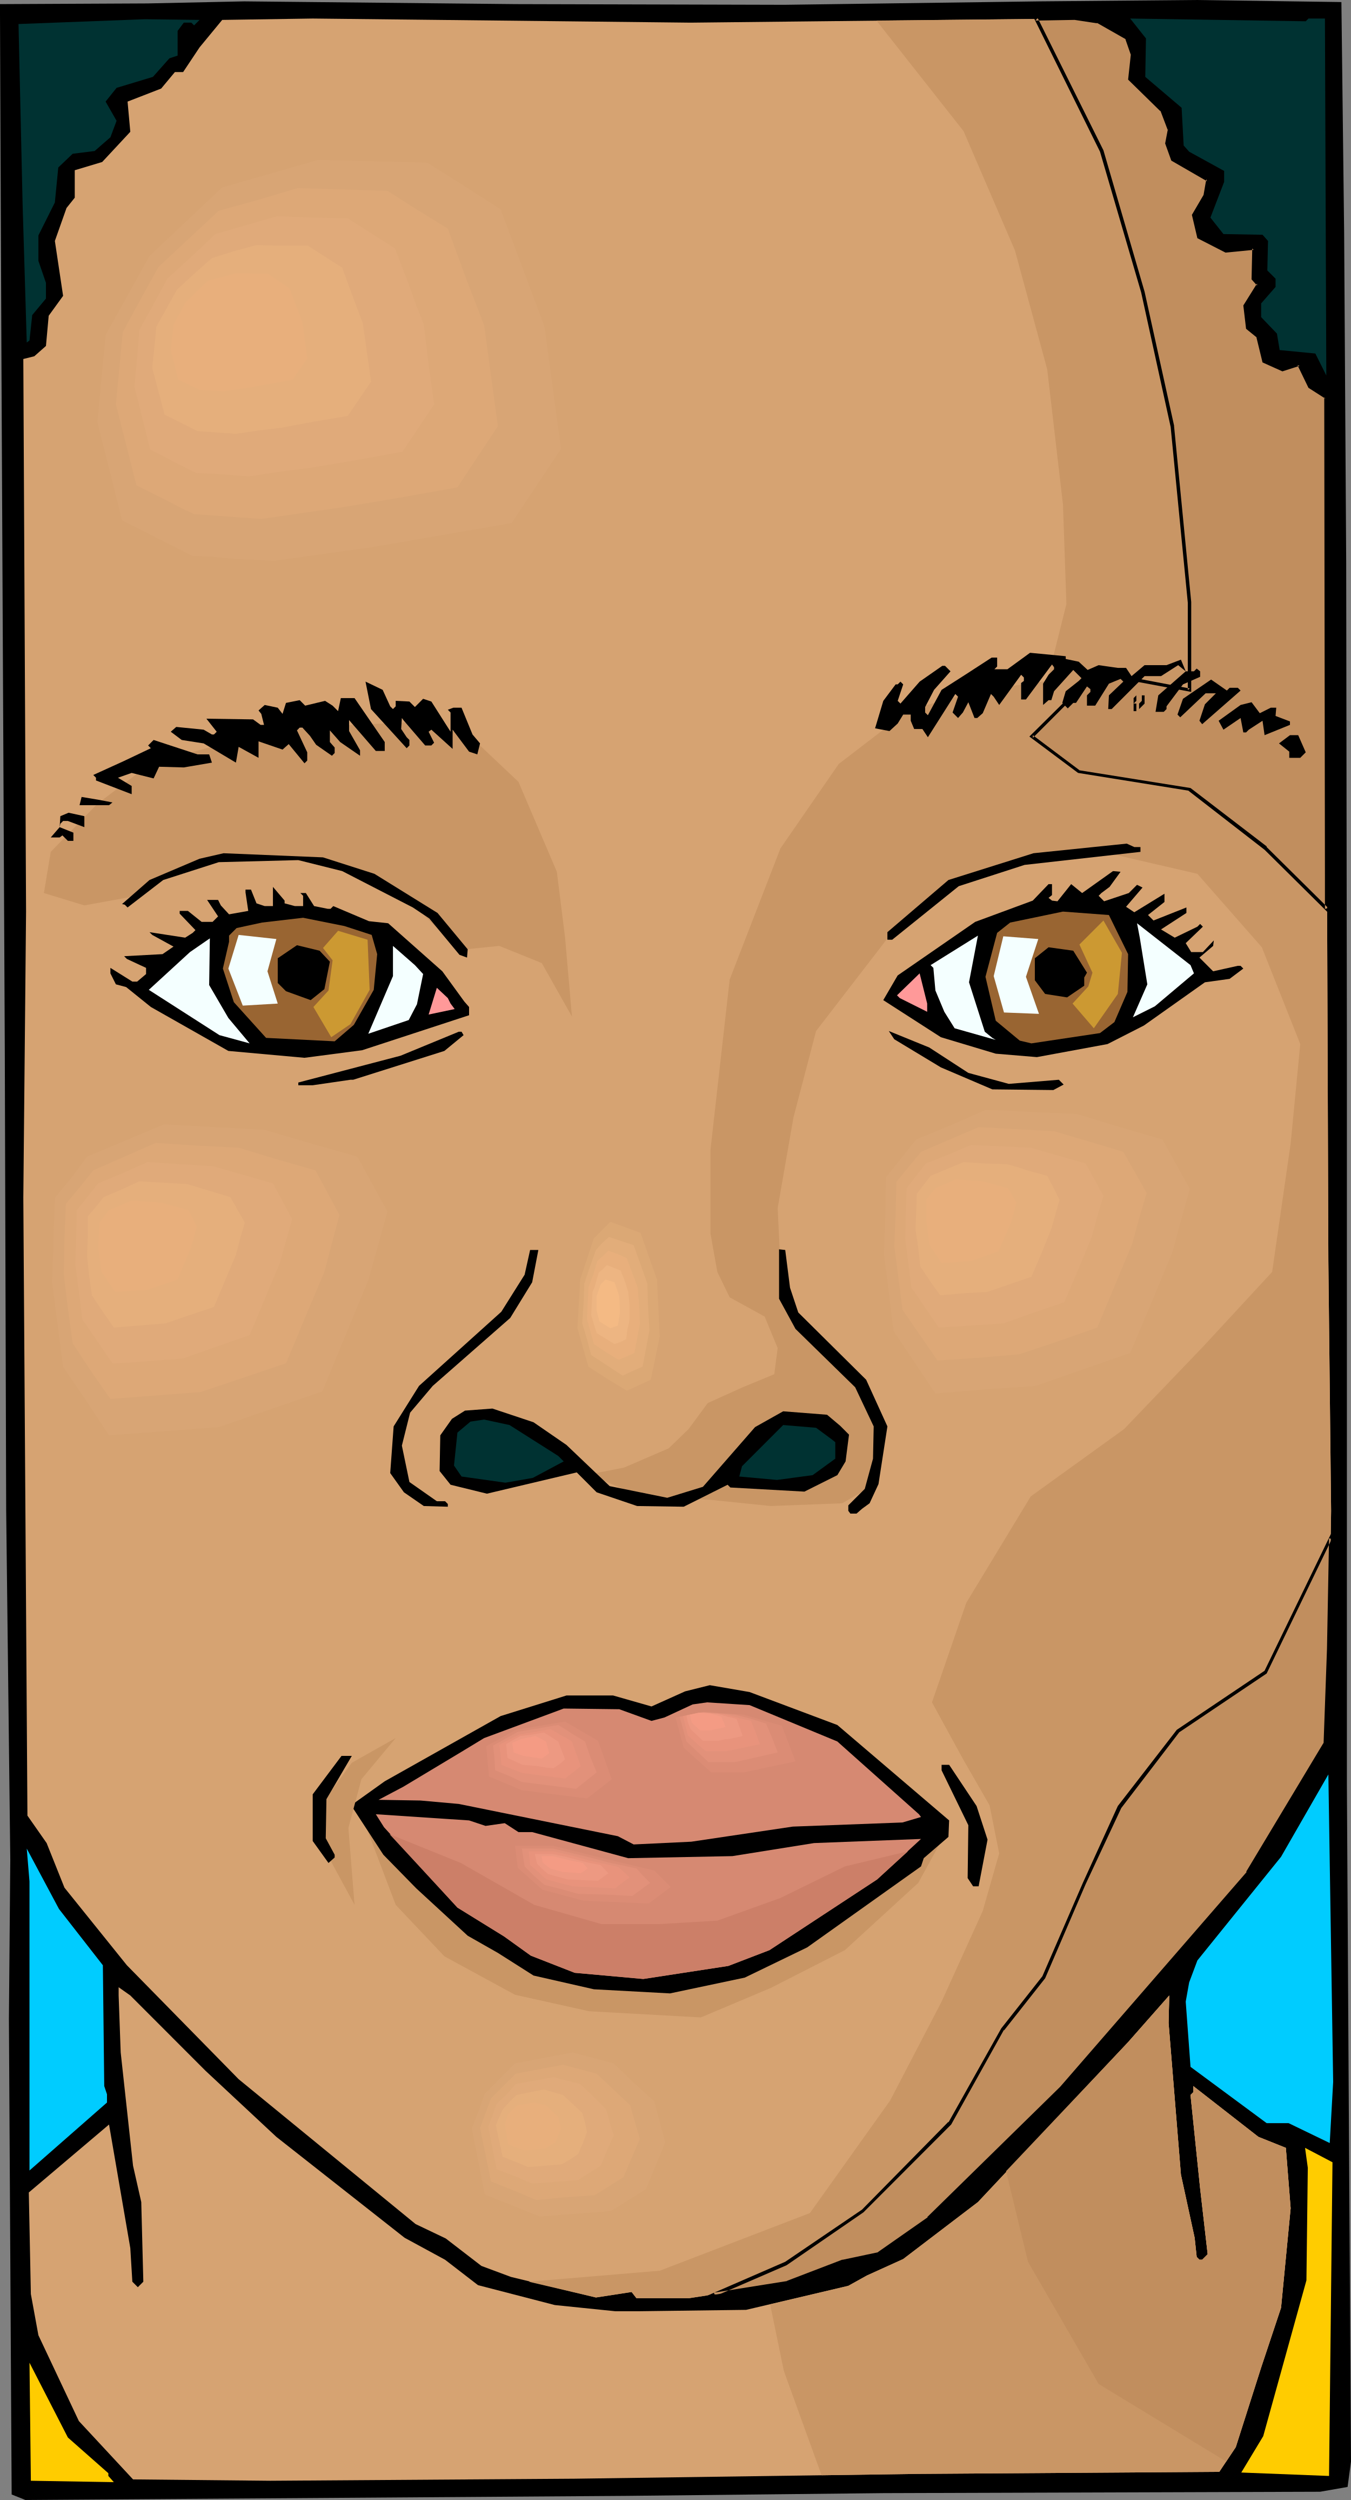 <?xml version="1.0" encoding="UTF-8" standalone="no"?>
<svg
   version="1.0"
   width="84.205mm"
   height="155.711mm"
   id="svg108"
   sodipodi:docname="Female 165.wmf"
   xmlns:inkscape="http://www.inkscape.org/namespaces/inkscape"
   xmlns:sodipodi="http://sodipodi.sourceforge.net/DTD/sodipodi-0.dtd"
   xmlns="http://www.w3.org/2000/svg"
   xmlns:svg="http://www.w3.org/2000/svg">
  <rect width="100%" height="100%" fill="#808080" stroke="none"/>
  <sodipodi:namedview
     id="namedview108"
     pagecolor="#ffffff"
     bordercolor="#000000"
     borderopacity="0.25"
     inkscape:showpageshadow="2"
     inkscape:pageopacity="0.0"
     inkscape:pagecheckerboard="0"
     inkscape:deskcolor="#d1d1d1"
     inkscape:document-units="mm" />
  <defs
     id="defs1">
    <pattern
       id="WMFhbasepattern"
       patternUnits="userSpaceOnUse"
       width="6"
       height="6"
       x="0"
       y="0" />
  </defs>
  <path
     style="fill:#000000;fill-opacity:1;fill-rule:evenodd;stroke:none"
     d="m 316.639,54.779 0.485,77.725 0.162,112.629 v 174.68 l 0.485,82.088 0.485,77.564 -0.808,5.979 -6.462,1.131 -102.746,0.323 -60.581,0.646 L 5.977,588.515 2.746,587.222 2.1,475.239 2.423,437.75 1.454,355.5 1.131,247.558 0.323,81.28 0,3.555 V 0.97 L 34.733,0.808 57.512,0.323 121.486,0.97 184.814,1.131 244.91,0.323 281.744,0 315.993,0.485 Z"
     id="path1" />
  <path
     style="fill:#003232;fill-opacity:1;fill-rule:evenodd;stroke:none"
     d="m 312.438,88.39 -2.585,-5.171 -8.401,-0.808 -0.646,-3.878 -3.716,-3.878 v -3.232 l 3.393,-3.878 v -1.939 l -1.939,-1.939 0.162,-6.948 -1.292,-1.454 -9.208,-0.162 -3.069,-3.878 3.231,-8.403 v -2.585 l -8.239,-4.525 -1.292,-1.454 -0.485,-8.888 -8.562,-7.272 0.162,-9.049 -3.716,-4.686 41.357,0.646 0.646,-0.646 h 3.877 z"
     id="path2" />
  <path
     style="fill:#d6a372;fill-opacity:1;fill-rule:evenodd;stroke:none"
     d="m 265.589,9.049 1.131,3.878 -0.646,5.656 7.593,7.272 1.777,4.525 -0.646,3.393 1.454,3.878 8.239,4.686 -0.646,3.717 -2.585,4.525 1.131,5.171 6.462,3.393 6.462,-0.646 -0.162,7.11 1.292,1.293 -3.231,5.171 0.646,5.171 2.423,1.939 1.454,5.817 4.362,1.939 3.877,-1.131 2.585,5.333 3.877,2.424 0.162,112.629 0.323,90.653 0.646,58.819 -0.485,32.48 -0.808,22.461 -18.417,30.379 -43.78,50.578 -31.341,30.702 -11.793,8.241 -8.401,1.778 -13.086,5.171 -23.102,3.555 h -12.439 l -1.131,-1.454 -8.401,1.293 -20.032,-4.848 -6.947,-2.585 -8.401,-6.464 -7.108,-3.393 L 56.22,489.459 29.887,462.635 15.186,444.376 10.985,433.872 6.462,427.409 5.493,281.976 6.139,214.593 5.493,84.512 8.078,83.866 l 2.746,-2.424 0.646,-7.11 3.393,-4.686 -1.939,-12.927 2.746,-7.756 1.939,-2.424 v -6.464 l 6.462,-1.939 6.624,-7.11 -0.646,-7.11 7.916,-3.07 3.231,-3.878 h 1.939 l 3.877,-5.817 5.331,-6.464 21.325,-0.323 89.014,0.97 90.468,-0.97 5.331,0.646 z"
     id="path3" />
  <path
     style="fill:#003232;fill-opacity:1;fill-rule:evenodd;stroke:none"
     d="M 45.719,5.979 45.073,5.333 h -1.777 l -1.454,1.939 v 5.817 l -1.939,0.646 -3.877,4.363 -8.562,2.585 -2.585,3.232 2.585,4.525 -1.454,3.878 -3.716,3.232 -5.17,0.646 -3.393,3.232 -0.808,8.241 -3.877,7.756 v 5.979 l 1.777,5.171 v 3.717 L 7.593,74.17 6.947,80.149 6.3,80.634 5.331,48.316 4.362,5.656 34.087,4.525 47.011,4.686 Z"
     id="path4" />
  <path
     style="fill:#00ccff;fill-opacity:1;fill-rule:evenodd;stroke:none"
     d="m 313.246,504.487 -9.693,-4.686 h -5.17 l -17.932,-13.25 -1.131,-15.351 0.808,-4.525 1.939,-5.171 19.709,-24.4 11.147,-19.391 1.131,72.393 z"
     id="path5" />
  <path
     style="fill:#00ccff;fill-opacity:1;fill-rule:evenodd;stroke:none"
     d="m 24.233,462.635 0.323,28.44 0.646,1.939 v 1.939 L 6.947,510.951 v -68.03 l -0.646,-7.756 7.593,14.22 z"
     id="path6" />
  <path
     style="fill:#d6a372;fill-opacity:1;fill-rule:evenodd;stroke:none"
     d="m 278.19,511.921 3.231,14.866 0.485,4.525 0.646,0.646 h 0.646 l 1.292,-1.293 -1.777,-15.513 -2.262,-21.976 0.646,-0.646 v -1.454 l 15.347,11.958 6.462,2.585 1.131,14.22 -2.262,23.431 -4.685,14.058 -5.977,18.745 -3.877,5.817 -71.082,0.485 -80.775,1.131 -71.728,0.485 -32.31,-0.323 -12.762,-13.735 -9.531,-20.199 -1.777,-9.695 -0.485,-23.915 18.901,-15.998 5.008,29.086 0.485,7.918 1.292,1.293 1.292,-1.293 -0.485,-18.745 -1.939,-8.564 -2.908,-26.663 -0.485,-13.412 v -1.939 l 2.746,1.939 17.771,17.775 16.64,15.513 30.21,23.754 9.531,5.171 7.754,5.979 18.094,4.686 14.216,1.454 h 5.816 l 25.04,-0.323 24.071,-5.656 4.362,-2.424 8.562,-3.878 17.609,-13.412 35.38,-37.651 9.693,-10.988 -0.162,6.464 z"
     id="path7" />
  <path
     style="fill:#ffcc00;fill-opacity:1;fill-rule:evenodd;stroke:none"
     d="m 313.085,582.859 -20.678,-0.808 5.17,-8.564 10.178,-36.681 0.323,-26.501 -0.646,-4.686 6.462,3.393 z"
     id="path8" />
  <path
     style="fill:#ffcc00;fill-opacity:1;fill-rule:evenodd;stroke:none"
     d="m 25.525,582.213 v 0.646 l 1.292,1.454 L 7.27,583.99 6.947,556.197 15.993,573.81 Z"
     id="path9" />
  <path
     style="fill:#c99665;fill-opacity:1;fill-rule:evenodd;stroke:none"
     d="m 124.555,537.129 30.856,-2.585 35.38,-13.574 18.901,-26.501 12.116,-23.269 9.693,-21.33 3.877,-13.574 -2.262,-11.311 -6.139,-10.665 -7.431,-13.574 8.078,-23.431 15.186,-25.047 21.971,-15.836 18.901,-19.714 15.993,-17.29 4.362,-30.218 2.262,-23.431 -9.047,-22.784 -15.186,-17.29 -19.548,-4.525 -24.879,1.454 -15.186,5.979 -12.762,11.473 -17.447,22.623 -5.331,20.36 -3.716,21.33 0.646,13.574 2.262,10.503 7.754,8.241 9.855,10.665 3.716,10.665 -2.262,11.958 -6.785,3.878 -16.801,0.646 -14.216,-1.454 -16.478,-0.808 -12.116,-5.171 8.239,-1.616 10.501,-4.525 4.685,-4.525 4.523,-6.14 8.239,-3.717 7.431,-3.07 0.808,-6.14 -3.069,-7.433 -8.239,-4.525 -2.908,-5.979 -1.615,-9.049 v -19.714 l 4.523,-40.075 11.955,-30.864 13.732,-19.876 16.64,-12.766 16.64,-4.525 15.832,-2.262 4.523,-18.098 -0.808,-23.431 -3.716,-31.833 -7.593,-27.955 -12.116,-28.117 -20.517,-26.016 46.688,-0.485 5.331,0.646 7.108,4.04 1.131,3.878 -0.646,5.656 7.593,7.272 1.777,4.525 -0.646,3.393 1.454,3.878 8.239,4.686 -0.646,3.717 -2.585,4.525 1.131,5.171 6.462,3.393 6.462,-0.646 -0.162,7.11 1.292,1.293 -3.231,5.171 0.646,5.171 2.423,1.939 1.454,5.817 4.362,1.939 3.877,-1.131 2.585,5.333 3.877,2.424 0.162,112.629 0.323,90.653 0.646,58.819 -0.485,32.48 -0.808,22.461 -18.417,30.379 -43.78,50.578 -31.341,30.702 -11.793,8.241 -8.401,1.778 -13.086,5.171 -23.102,3.555 h -12.439 l -1.131,-1.454 -8.401,1.293 z"
     id="path10" />
  <path
     style="fill:#000000;fill-opacity:1;fill-rule:evenodd;stroke:none"
     d="m 186.106,303.145 1.939,5.817 15.993,15.836 5.008,10.988 -2.1,13.574 -2.1,4.525 -1.777,1.293 -1.292,1.131 h -1.454 l -0.485,-0.646 v -1.293 l 3.877,-3.878 1.939,-7.11 0.162,-7.595 -4.362,-9.211 -14.055,-13.735 -3.877,-7.11 v -11.635 l 1.454,0.162 z"
     id="path11" />
  <path
     style="fill:#000000;fill-opacity:1;fill-rule:evenodd;stroke:none"
     d="m 125.363,301.852 -5.17,8.403 -18.255,15.998 -5.331,6.302 -1.939,7.756 1.777,8.564 6.462,4.525 h 1.939 l 0.646,0.646 v 0.646 l -5.654,-0.162 -4.685,-3.232 -3.231,-4.525 0.808,-10.988 5.977,-9.534 19.386,-17.452 5.493,-8.726 1.292,-5.817 h 1.939 z"
     id="path12" />
  <path
     style="fill:#000000;fill-opacity:1;fill-rule:evenodd;stroke:none"
     d="m 133.441,340.149 10.178,9.695 13.57,2.747 8.401,-2.585 12.278,-14.058 6.624,-3.717 10.339,0.808 3.069,2.585 2.1,2.101 -0.808,6.302 -1.939,3.232 -7.754,3.878 -17.447,-0.97 -0.646,-0.646 -10.339,5.171 -10.985,-0.162 -9.531,-3.232 -4.685,-4.686 -21.163,5.009 -8.562,-2.101 -2.585,-3.232 0.162,-8.403 2.746,-3.878 3.069,-1.939 6.462,-0.485 9.693,3.232 z"
     id="path13" />
  <path
     style="fill:#003232;fill-opacity:1;fill-rule:evenodd;stroke:none"
     d="m 131.502,342.735 1.292,1.293 -7.27,3.878 -6.462,1.131 -10.339,-1.454 -1.777,-2.585 0.808,-7.756 3.069,-2.585 3.231,-0.485 5.977,1.293 z"
     id="path14" />
  <path
     style="fill:#003232;fill-opacity:1;fill-rule:evenodd;stroke:none"
     d="m 195.961,338.857 0.808,0.646 v 3.878 l -5.331,3.878 -8.401,1.131 -7.108,-0.646 -1.777,-0.162 0.646,-2.424 9.693,-9.695 7.754,0.646 z"
     id="path15" />
  <path
     style="fill:#c99665;fill-opacity:1;fill-rule:evenodd;stroke:none"
     d="m 181.421,542.461 3.231,15.674 8.885,24.562 22.617,-0.323 71.082,-0.485 3.877,-5.817 5.977,-18.745 4.685,-14.058 2.262,-23.431 -1.131,-14.22 -6.462,-2.585 -15.347,-11.958 v 1.454 l -0.646,0.646 2.262,21.976 1.777,15.513 -1.292,1.293 h -0.646 l -0.646,-0.646 -0.485,-4.525 -3.231,-14.866 -2.908,-35.712 0.162,-6.464 -9.693,10.988 -35.38,37.651 -17.609,13.412 -8.562,3.878 -4.362,2.424 z"
     id="path16" />
  <path
     style="fill:#c18e5e;fill-opacity:1;fill-rule:evenodd;stroke:none"
     d="m 312.6,213.947 -14.54,-14.22 -17.771,-13.897 -26.171,-4.201 -11.147,-8.241 15.347,-15.19 21.971,4.201 V 141.715 L 276.251,100.348 269.143,68.676 259.45,35.55 243.941,4.363 h 9.208 l 5.331,0.646 7.108,4.04 1.131,3.878 -0.646,5.656 7.593,7.272 1.777,4.525 -0.646,3.393 1.454,3.878 8.239,4.686 -0.646,3.717 -2.585,4.525 1.131,5.171 6.462,3.393 6.462,-0.646 -0.162,7.11 1.292,1.293 -3.231,5.171 0.646,5.171 2.423,1.939 1.454,5.817 4.362,1.939 3.877,-1.131 2.585,5.333 3.877,2.424 0.162,112.629 z m -144.265,326.252 16.801,-7.433 18.094,-12.281 20.517,-20.684 12.439,-22.138 9.693,-12.281 9.531,-21.976 8.401,-17.937 13.57,-17.937 20.678,-13.735 15.347,-31.672 -0.323,26.016 -0.808,22.461 -18.417,30.379 -43.78,50.578 -31.341,30.702 -11.793,8.241 -8.401,1.778 -13.086,5.171 z"
     id="path17" />
  <path
     style="fill:#000000;fill-opacity:1;fill-rule:evenodd;stroke:none"
     d="m 312.115,213.947 0.808,-0.162 -14.54,-14.382 v -0.162 L 280.452,185.507 254.119,181.305 h 0.162 l -10.985,-8.241 v 0.646 l 15.186,-15.19 -0.323,0.162 22.456,4.201 v -21.168 0 l -4.039,-41.367 v -0.162 l -6.947,-31.51 -9.693,-33.288 -15.509,-31.187 -0.485,0.646 9.208,-0.162 v 0 l 5.331,0.808 -0.162,-0.162 7.108,4.04 -0.323,-0.162 1.292,3.717 v -0.162 l -0.646,5.979 7.593,7.433 V 26.016 l 1.777,4.686 V 30.379 l -0.646,3.393 1.454,4.04 8.401,4.848 -0.162,-0.485 -0.646,3.717 v 0 l -2.746,4.686 1.292,5.494 6.624,3.393 6.624,-0.646 -0.323,-0.323 -0.162,7.272 1.292,1.454 v -0.485 l -3.231,5.171 0.646,5.494 2.585,2.101 -0.162,-0.162 1.454,5.979 4.685,2.101 4.039,-1.293 -0.485,-0.162 2.585,5.333 4.039,2.585 -0.323,-0.323 0.162,112.629 v 7.756 l 0.808,0.97 v -8.726 l -0.162,-112.791 -4.039,-2.747 0.162,0.162 -2.585,-5.494 -4.362,1.293 h 0.323 l -4.362,-1.939 0.162,0.323 -1.292,-5.979 -2.746,-2.101 0.162,0.323 -0.485,-5.171 v 0.162 l 3.231,-5.333 -1.454,-1.616 0.162,0.323 0.162,-7.595 -7.108,0.646 0.323,0.162 -6.462,-3.393 0.162,0.323 -1.131,-5.171 v 0.323 l 2.746,-4.686 0.646,-4.201 -8.562,-4.848 0.162,0.323 -1.292,-3.878 v 0.162 l 0.646,-3.393 -1.939,-4.686 -7.593,-7.272 0.162,0.323 0.646,-5.979 -1.454,-4.04 -7.108,-4.04 -5.331,-0.808 h -0.162 l -9.693,0.162 15.67,31.672 v 0 l 9.693,33.126 6.947,31.672 v 0 l 4.039,41.367 v -0.162 20.684 l 0.485,-0.323 -22.132,-4.201 -15.67,15.513 11.47,8.564 26.171,4.201 h -0.162 l 17.932,13.897 -0.162,-0.162 15.186,15.028 z"
     id="path18" />
  <path
     style="fill:#000000;fill-opacity:1;fill-rule:evenodd;stroke:none"
     d="m 168.174,539.714 0.323,0.808 16.801,-7.272 18.094,-12.443 20.678,-20.684 12.439,-22.3 v 0.162 l 9.693,-12.281 9.531,-22.138 8.401,-17.937 v 0 l 13.732,-17.937 -0.162,0.162 20.678,-13.897 15.347,-31.672 -0.646,-0.162 -0.485,26.016 -0.808,22.461 v -0.323 l -18.255,30.379 h 0.162 l -43.942,50.578 -31.341,30.702 h 0.162 l -11.793,8.241 h 0.162 l -8.401,1.778 h -0.162 l -13.086,5.009 h 0.162 l -17.286,2.747 -2.908,1.293 20.355,-3.232 13.086,-5.009 v 0 l 8.401,-1.939 11.793,-8.241 h 0.162 l 31.179,-30.864 43.942,-50.578 h 0.162 l 18.255,-30.379 0.808,-22.623 0.485,-27.794 -16.155,33.288 0.162,-0.323 -20.678,13.897 -13.893,17.937 -8.239,18.098 -9.531,21.976 v 0 l -9.693,12.281 v 0 l -12.439,22.138 v -0.162 l -20.517,20.845 0.162,-0.162 -18.094,12.281 v 0 l -19.709,8.564 z"
     id="path19" />
  <path
     style="fill:#000000;fill-opacity:1;fill-rule:evenodd;stroke:none"
     d="m 251.049,155.127 3.069,0.646 2.1,1.939 2.585,-1.131 4.523,0.646 h 1.939 l 1.292,1.939 3.069,-2.585 h 5.17 l 3.393,-1.293 1.131,2.747 h 1.939 l 0.646,-0.646 0.808,0.646 v 1.293 l -4.039,1.778 -3.877,5.171 v 0.646 l -0.646,0.646 h -1.939 l 0.646,-3.878 6.462,-5.656 -1.777,-1.454 -4.039,2.585 h -3.877 l -7.754,7.756 h -0.808 l 0.162,-3.232 3.393,-3.232 -0.646,-0.646 -2.746,1.131 -3.231,5.171 h -1.939 v -2.424 l 0.808,-0.808 v -0.646 l -0.808,-0.646 -2.585,3.878 h -0.646 l -1.292,1.293 -1.292,-1.293 0.808,-2.747 3.069,-2.424 0.646,-0.646 -1.939,-1.939 -4.523,5.009 -0.646,2.101 h -0.646 l -1.292,1.131 v -5.009 l 1.292,-2.101 1.292,-1.293 v -0.485 l -0.485,-0.646 -6.139,8.241 h -1.131 v -3.878 l 0.646,-0.485 v -0.808 l -0.646,-0.646 -5.17,7.11 -1.292,-1.939 -0.646,-0.646 -1.939,4.525 -1.292,1.131 h -0.646 l -1.454,-3.717 -1.292,2.424 -1.131,1.293 -1.292,-1.293 1.292,-3.717 -0.646,-0.646 -6.462,10.18 -1.292,-1.939 h -1.939 l -0.808,-1.939 v -1.454 h -1.777 l -1.292,2.101 -1.939,1.778 -3.393,-0.646 1.939,-6.464 2.908,-3.878 h 0.485 l 0.646,-0.646 0.646,0.646 -1.292,3.878 0.646,0.646 4.523,-5.171 5.331,-3.717 h 0.646 l 1.292,1.293 -3.877,4.363 -2.1,4.04 v 1.293 l 0.646,0.646 3.231,-5.979 5.816,-3.717 5.977,-3.878 h 1.292 v 2.101 l -0.646,0.646 h 3.069 l 5.331,-3.878 8.401,0.808 z"
     id="path20" />
  <path
     style="fill:#ffffff;fill-opacity:1;fill-rule:evenodd;stroke:none"
     d="m 233.602,158.198 -4.685,6.302 z"
     id="path21" />
  <path
     style="fill:#000000;fill-opacity:1;fill-rule:evenodd;stroke:none"
     d="m 289.66,161.914 h 1.939 l 0.646,0.646 -9.047,7.918 -0.646,-0.808 1.292,-3.878 2.585,-2.585 h -2.423 l -5.977,5.656 -0.646,-0.646 1.292,-3.717 6.624,-4.525 3.716,2.585 z"
     id="path22" />
  <path
     style="fill:#000000;fill-opacity:1;fill-rule:evenodd;stroke:none"
     d="m 268.335,165.631 0.646,-0.646 v -1.293 h 0.646 v 1.939 l -1.292,1.293 v -1.293 l -0.646,-0.646 -0.646,0.646 h 0.646 v 1.778 h -0.646 v -3.07 l 0.646,-0.646 v 1.293 z"
     id="path23" />
  <path
     style="fill:#000000;fill-opacity:1;fill-rule:evenodd;stroke:none"
     d="m 299.353,166.6 h 1.292 l -0.162,1.939 3.393,1.293 v 0.808 l -5.977,2.424 -0.485,-3.393 -3.231,2.101 -0.646,0.646 h -0.646 l -0.646,-3.393 -4.039,2.747 -1.131,-2.101 5.17,-3.717 2.585,-0.646 1.939,2.585 z"
     id="path24" />
  <path
     style="fill:#000000;fill-opacity:1;fill-rule:evenodd;stroke:none"
     d="m 307.592,177.104 -1.292,1.293 h -2.585 v -1.454 l -2.423,-1.939 2.585,-1.939 h 1.939 z"
     id="path25" />
  <path
     style="fill:#000000;fill-opacity:1;fill-rule:evenodd;stroke:none"
     d="m 268.658,199.403 v 1.131 l -27.302,3.07 -15.509,5.009 -15.67,12.604 h -1.131 v -1.778 l 14.378,-12.281 20.032,-6.302 21.971,-2.262 1.777,0.808 z"
     id="path26" />
  <path
     style="fill:#000000;fill-opacity:1;fill-rule:evenodd;stroke:none"
     d="m 261.389,208.776 -1.939,1.454 -0.646,0.646 1.292,1.293 5.816,-1.939 1.939,-1.939 1.292,0.646 -3.877,4.525 1.939,1.293 7.108,-4.363 v 1.939 l -3.877,3.07 1.292,1.293 7.754,-3.07 v 1.293 l -5.977,3.878 3.231,1.939 5.331,-2.585 0.646,-0.646 0.646,0.646 -4.039,3.878 1.292,2.101 h 2.746 l 2.585,-2.747 -0.162,1.293 -3.231,2.747 3.231,3.232 5.816,-1.293 h 0.646 l 0.646,0.646 -3.231,2.424 -5.816,0.808 -14.378,10.18 -8.562,4.363 -16.64,3.07 -9.693,-0.808 -12.924,-3.878 -13.57,-8.726 3.393,-5.817 18.255,-12.604 13.57,-5.009 3.716,-3.878 h 0.808 v 2.585 l -0.808,0.646 0.808,0.646 1.292,0.162 3.231,-4.04 2.585,2.101 7.27,-5.171 1.777,0.162 z"
     id="path27" />
  <path
     style="fill:#996532;fill-opacity:1;fill-rule:evenodd;stroke:none"
     d="m 265.75,224.612 -0.162,8.888 -3.069,7.11 -3.393,2.585 -16.155,2.424 -2.746,-0.646 -5.654,-4.686 -2.423,-10.342 2.746,-10.342 3.069,-2.424 12.439,-2.585 10.824,0.808 z"
     id="path28" />
  <path
     style="fill:#f4ffff;fill-opacity:1;fill-rule:evenodd;stroke:none"
     d="m 281.259,229.136 -9.208,7.756 -5.17,2.585 3.393,-7.756 -1.777,-10.988 -0.646,-3.393 12.601,9.857 z"
     id="path29" />
  <path
     style="fill:#f4ffff;fill-opacity:1;fill-rule:evenodd;stroke:none"
     d="m 231.986,242.871 1.777,1.454 0.808,0.485 -9.693,-2.747 -2.423,-3.878 -2.1,-5.009 -0.485,-5.332 -0.646,-0.646 11.147,-6.948 -2.1,10.988 z"
     id="path30" />
  <path
     style="fill:#000000;fill-opacity:1;fill-rule:evenodd;stroke:none"
     d="m 256.057,228.975 -0.646,1.131 v 1.939 l -4.039,2.747 -5.17,-0.808 -2.423,-3.232 v -5.171 l 3.231,-2.585 5.816,0.808 z"
     id="path31" />
  <path
     style="fill:#ff9999;fill-opacity:1;fill-rule:evenodd;stroke:none"
     d="m 218.416,238.185 -6.462,-3.232 -0.646,-0.646 5.331,-5.171 1.777,7.11 z"
     id="path32" />
  <path
     style="fill:#000000;fill-opacity:1;fill-rule:evenodd;stroke:none"
     d="m 228.109,252.567 9.531,2.585 11.793,-0.97 1.131,1.131 -2.423,1.293 -14.378,-0.162 -12.116,-5.171 -10.985,-6.625 -1.292,-1.939 9.531,3.878 z"
     id="path33" />
  <path
     style="fill:#f4ffff;fill-opacity:1;fill-rule:evenodd;stroke:none"
     d="m 244.749,238.67 -8.239,-0.323 -2.423,-8.564 2.262,-9.372 8.239,0.646 -2.908,8.888 z"
     id="path34" />
  <path
     style="fill:#cc9932;fill-opacity:1;fill-rule:evenodd;stroke:none"
     d="m 259.935,216.694 -5.654,5.656 3.069,6.625 -0.969,3.232 -3.716,4.04 5.008,5.817 5.654,-8.08 0.969,-9.695 z"
     id="path35" />
  <path
     style="fill:#c99665;fill-opacity:1;fill-rule:evenodd;stroke:none"
     d="m 10.339,210.23 1.616,-9.695 10.985,-11.311 12.601,-9.534 20.84,-5.656 17.124,-2.909 23.586,-1.131 13.409,3.07 11.632,10.988 9.047,21.168 1.939,15.513 1.616,18.583 -7.108,-12.604 -10.016,-4.04 -9.531,0.97 -11.955,-11.958 -16.155,-7.595 -15.509,-2.424 H 50.404 l -14.378,5.979 -5.493,3.555 -10.662,1.939 z"
     id="path36" />
  <path
     style="fill:#000000;fill-opacity:1;fill-rule:evenodd;stroke:none"
     d="m 90.63,174.68 v 2.101 H 88.53 l -6.3,-7.272 v 2.585 l 2.585,4.525 v 1.293 L 80.129,174.68 77.706,171.933 V 174.68 l 1.131,1.293 v 1.293 l -0.646,0.646 -3.716,-2.585 -1.454,-2.101 -1.777,-1.939 h -0.646 l -0.646,0.646 2.423,5.171 v 1.939 l -0.646,0.646 -3.716,-4.525 -1.454,1.293 -5.654,-1.939 v 3.878 l -4.685,-2.585 -0.646,3.717 -7.593,-4.525 -5.17,-0.808 -2.585,-1.939 1.292,-1.131 6.462,0.646 1.939,1.131 h 0.485 l 0.646,-0.646 -2.423,-3.07 10.985,0.162 1.777,1.293 h 0.808 l -0.646,-2.585 -0.646,-0.808 1.454,-1.293 3.069,0.646 1.131,1.454 0.808,-2.585 3.231,-0.646 1.292,1.293 4.685,-1.131 1.777,1.131 1.292,1.293 0.646,-3.07 h 3.231 z"
     id="path37" />
  <path
     style="fill:#000000;fill-opacity:1;fill-rule:evenodd;stroke:none"
     d="m 49.273,177.589 0.646,1.939 -6.624,1.131 -5.816,-0.162 -1.292,2.747 -5.17,-1.293 -3.231,1.131 3.231,1.939 v 1.939 l -8.401,-3.232 v -0.646 l -0.646,-0.646 7.108,-3.232 6.462,-3.07 -0.646,-0.646 1.292,-1.293 10.339,3.393 z"
     id="path38" />
  <path
     style="fill:#000000;fill-opacity:1;fill-rule:evenodd;stroke:none"
     d="m 26.494,188.9 -0.808,0.646 h -6.947 l 0.485,-1.939 3.877,0.646 z"
     id="path39" />
  <path
     style="fill:#000000;fill-opacity:1;fill-rule:evenodd;stroke:none"
     d="m 19.871,194.717 -3.877,-1.454 h -1.131 l -0.646,0.646 -0.162,0.808 3.231,1.293 v 1.939 H 15.993 l -1.292,-1.293 -0.646,0.485 H 11.955 l 2.1,-2.424 0.162,-2.585 1.939,-0.808 3.716,0.808 z"
     id="path40" />
  <path
     style="fill:#000000;fill-opacity:1;fill-rule:evenodd;stroke:none"
     d="m 88.207,205.705 14.863,9.211 7.108,8.564 -0.162,1.939 -1.777,-0.646 -7.108,-8.564 -3.877,-2.585 -16.64,-8.564 -10.339,-2.585 -18.74,0.485 -13.086,4.201 -8.401,6.464 -0.646,-0.646 -0.646,-0.162 6.462,-5.656 11.793,-5.009 5.654,-1.293 23.425,0.97 z"
     id="path41" />
  <path
     style="fill:#000000;fill-opacity:1;fill-rule:evenodd;stroke:none"
     d="m 67.043,212.654 2.423,0.646 h 1.939 v -2.424 l -0.646,-0.646 h 1.292 l 1.939,3.07 3.231,0.646 h 0.646 l 0.646,-0.646 8.401,3.555 4.523,0.485 12.762,11.311 5.17,7.11 1.131,1.293 v 1.939 l -25.202,8.241 -13.57,1.778 -17.932,-1.616 -18.255,-10.342 -5.816,-4.686 -2.423,-0.646 -1.292,-2.585 v -1.293 l 5.17,3.232 h 1.131 l 2.1,-1.778 v -1.454 l -4.523,-2.101 -0.646,-0.646 9.047,-0.485 2.585,-1.778 -5.008,-2.747 -0.646,-0.646 8.401,1.293 1.777,-1.131 0.646,-0.646 -3.716,-3.878 v -0.646 h 1.939 l 3.231,2.585 h 2.585 l 1.292,-1.293 -2.585,-3.878 h 2.585 l 0.646,1.293 1.939,2.101 4.523,-0.808 -0.646,-4.363 v -0.646 h 1.292 l 1.292,3.232 1.939,0.646 h 1.939 v -4.525 l 2.746,3.232 z"
     id="path42" />
  <path
     style="fill:#996532;fill-opacity:1;fill-rule:evenodd;stroke:none"
     d="m 87.56,220.087 1.292,4.525 -0.808,8.403 -4.685,8.241 -4.523,3.878 -16.155,-0.808 -7.593,-8.403 -2.585,-7.918 1.454,-6.302 v -1.454 l 1.777,-1.778 5.977,-1.293 9.693,-1.131 9.693,1.939 z"
     id="path43" />
  <path
     style="fill:#f4ffff;fill-opacity:1;fill-rule:evenodd;stroke:none"
     d="m 53.796,239.64 5.008,5.979 -7.108,-1.939 -16.64,-10.665 9.693,-8.888 4.685,-3.232 -0.162,10.988 z"
     id="path44" />
  <path
     style="fill:#f4ffff;fill-opacity:1;fill-rule:evenodd;stroke:none"
     d="m 65.428,236.246 -8.239,0.485 -3.393,-8.726 2.423,-7.918 8.885,0.97 -2.1,7.595 z"
     id="path45" />
  <path
     style="fill:#000000;fill-opacity:1;fill-rule:evenodd;stroke:none"
     d="m 91.922,166.277 0.646,0.646 0.646,-0.646 v -1.293 l 3.231,0.162 1.292,1.293 1.939,-1.939 1.939,0.646 4.523,7.11 v -4.525 l -0.646,-0.646 1.292,-0.485 h 1.939 l 2.585,6.302 1.777,2.101 -0.646,2.585 -1.939,-0.646 -3.877,-5.171 v 4.525 l -5.008,-4.525 -0.646,0.485 1.292,2.585 -0.646,0.646 h -1.454 l -5.008,-5.817 -0.485,-0.646 -0.162,2.585 1.292,1.939 0.646,0.646 v 1.293 l -0.646,0.646 -8.401,-9.211 -1.292,-6.464 4.039,1.939 z"
     id="path46" />
  <path
     style="fill:#000000;fill-opacity:1;fill-rule:evenodd;stroke:none"
     d="m 77.706,226.389 -1.292,6.464 -3.231,2.585 -5.816,-2.101 -1.939,-1.939 v -5.817 l 4.523,-3.07 5.331,1.293 z"
     id="path47" />
  <path
     style="fill:#f4ffff;fill-opacity:1;fill-rule:evenodd;stroke:none"
     d="m 99.677,229.298 -1.454,7.11 -1.939,3.717 -9.531,3.232 5.816,-13.574 v -7.11 l 5.17,4.525 z"
     id="path48" />
  <path
     style="fill:#ff9999;fill-opacity:1;fill-rule:evenodd;stroke:none"
     d="m 107.108,237.539 -6.139,1.293 1.939,-6.302 2.585,2.424 0.646,1.293 z"
     id="path49" />
  <path
     style="fill:#000000;fill-opacity:1;fill-rule:evenodd;stroke:none"
     d="m 109.208,243.679 -4.523,3.717 -21.486,6.787 h -0.646 l -8.885,1.293 h -3.393 v -0.646 l 24.071,-6.302 13.732,-5.656 h 0.646 z"
     id="path50" />
  <path
     style="fill:#cc9932;fill-opacity:1;fill-rule:evenodd;stroke:none"
     d="m 78.029,244.164 -4.2,-7.11 3.554,-3.878 0.969,-7.11 -2.262,-2.909 3.554,-4.04 6.947,2.101 0.485,11.796 -4.523,8.08 z"
     id="path51" />
  <path
     style="fill:#c18e5e;fill-opacity:1;fill-rule:evenodd;stroke:none"
     d="m 236.994,511.113 5.17,21.33 16.64,28.763 30.048,18.26 2.262,-3.393 5.977,-18.745 4.685,-14.058 2.262,-23.431 -1.131,-14.22 -6.462,-2.585 -15.347,-11.958 v 1.454 l -0.646,0.646 2.262,21.976 1.777,15.513 -1.292,1.293 h -0.646 l -0.646,-0.646 -0.485,-4.525 -3.231,-14.866 -2.908,-35.712 0.162,-6.464 -9.693,10.988 z"
     id="path52" />
  <path
     style="fill:#d6a372;fill-opacity:1;fill-rule:evenodd;stroke:none"
     d="m 133.441,131.535 -38.611,6.787 -27.14,3.878 -22.779,-1.616 -19.548,-9.695 -6.785,-27.309 2.262,-24.239 12.116,-21.976 20.355,-18.906 26.494,-7.595 30.21,0.97 20.355,12.766 12.116,32.48 4.523,33.934 z"
     id="path53" />
  <path
     style="fill:#d8a575;fill-opacity:1;fill-rule:evenodd;stroke:none"
     d="m 120.517,123.132 -32.795,5.656 -23.102,3.232 -9.693,-0.485 -4.847,-0.485 -4.685,-0.162 -16.64,-8.403 -2.908,-11.635 -2.908,-11.473 0.969,-10.342 0.969,-10.18 10.339,-18.583 17.124,-16.159 11.309,-3.232 11.309,-3.232 25.687,0.646 8.724,5.494 8.562,5.494 10.339,27.632 3.877,28.763 z"
     id="path54" />
  <path
     style="fill:#dda877;fill-opacity:1;fill-rule:evenodd;stroke:none"
     d="m 107.754,114.73 -13.57,2.424 -13.57,2.262 -19.063,2.747 -15.832,-1.131 -3.393,-1.616 -3.393,-1.778 -6.785,-3.393 -2.423,-9.534 -2.423,-9.534 1.616,-16.967 4.2,-7.756 4.2,-7.595 7.108,-6.625 7.108,-6.625 9.37,-2.585 9.208,-2.747 10.501,0.323 10.662,0.323 7.108,4.525 7.108,4.363 4.2,11.473 4.362,11.311 3.231,23.754 -4.847,7.272 z"
     id="path55" />
  <path
     style="fill:#e0aa7a;fill-opacity:1;fill-rule:evenodd;stroke:none"
     d="m 94.83,106.327 -10.662,1.939 -10.501,1.778 -7.593,0.97 -7.431,1.131 -6.3,-0.485 -6.139,-0.323 -5.493,-2.747 -2.746,-1.454 -2.585,-1.293 -3.716,-14.866 0.646,-6.787 0.485,-6.464 3.393,-6.14 3.231,-5.979 5.654,-5.171 5.654,-5.333 7.27,-2.101 7.27,-2.101 8.401,0.323 8.239,0.162 11.147,7.11 3.393,8.888 1.616,4.525 1.777,4.525 1.131,9.372 1.292,9.372 z"
     id="path56" />
  <path
     style="fill:#e5af7c;fill-opacity:1;fill-rule:evenodd;stroke:none"
     d="m 81.906,97.924 -7.754,1.293 -7.754,1.454 -5.331,0.646 -5.493,0.808 -4.523,-0.323 -4.523,-0.323 -7.754,-3.878 -1.454,-5.494 -1.454,-5.494 0.485,-4.686 0.485,-5.009 4.847,-8.726 4.039,-3.717 4.2,-3.717 5.17,-1.616 5.331,-1.454 6.139,0.162 h 5.977 l 4.039,2.585 4.039,2.585 2.423,6.625 2.423,6.464 0.969,6.787 0.485,3.393 0.485,3.555 z"
     id="path57" />
  <path
     style="fill:#e8af7c;fill-opacity:1;fill-rule:evenodd;stroke:none"
     d="m 68.982,89.36 -9.531,1.778 -6.785,0.97 -5.654,-0.323 -5.008,-2.424 -1.777,-6.948 0.646,-5.979 2.908,-5.333 5.17,-5.009 6.624,-1.778 7.593,0.162 5.008,3.393 3.069,7.918 1.131,8.564 z"
     id="path58" />
  <path
     style="fill:#d6a372;fill-opacity:1;fill-rule:evenodd;stroke:none"
     d="m 102.423,284.4 -5.17,18.745 -12.924,31.025 -28.756,9.857 -30.21,2.262 -12.762,-18.906 -3.069,-23.431 0.646,-23.431 9.047,-11.311 21.325,-9.049 27.948,1.454 25.687,7.595 z"
     id="path59" />
  <path
     style="fill:#d8a575;fill-opacity:1;fill-rule:evenodd;stroke:none"
     d="m 91.276,285.208 -4.523,16.159 -10.824,26.178 -24.394,8.403 -12.924,0.97 -12.924,0.97 -5.331,-8.08 -5.493,-8.08 -1.292,-9.857 -1.292,-10.019 0.323,-9.857 0.323,-10.019 3.877,-4.686 3.716,-5.009 18.094,-7.595 23.748,1.293 10.985,3.232 10.824,3.07 z"
     id="path60" />
  <path
     style="fill:#dda877;fill-opacity:1;fill-rule:evenodd;stroke:none"
     d="m 79.967,286.016 -1.777,6.625 -1.777,6.787 -4.523,10.665 -2.262,5.494 -2.262,5.333 -10.016,3.393 -10.178,3.393 -21.163,1.616 -4.523,-6.464 -4.362,-6.625 -1.131,-8.241 -0.969,-8.08 0.162,-8.241 0.323,-8.241 3.231,-3.878 3.231,-4.04 14.701,-6.464 9.855,0.646 9.693,0.485 9.047,2.747 9.047,2.585 z"
     id="path61" />
  <path
     style="fill:#e0aa7a;fill-opacity:1;fill-rule:evenodd;stroke:none"
     d="m 68.82,286.986 -1.454,5.171 -1.454,5.171 -7.108,16.967 -7.916,2.747 -7.754,2.747 -8.401,0.646 -4.2,0.323 -4.039,0.162 -3.554,-5.171 -3.554,-5.171 -0.808,-6.464 -0.808,-6.302 0.162,-6.464 0.162,-6.464 2.585,-3.232 2.423,-3.07 5.816,-2.424 5.816,-2.585 7.754,0.485 7.754,0.485 14.055,4.04 2.262,4.201 z"
     id="path62" />
  <path
     style="fill:#e5af7c;fill-opacity:1;fill-rule:evenodd;stroke:none"
     d="m 57.673,287.794 -1.131,3.878 -0.969,3.717 -2.585,6.14 -2.585,6.14 -5.816,1.939 -5.654,1.939 -6.139,0.485 -5.977,0.485 -2.585,-3.717 -2.585,-3.878 -0.646,-4.525 -0.485,-4.686 0.162,-4.686 v -4.686 l 1.939,-2.262 1.777,-2.262 4.2,-1.778 4.2,-1.939 11.309,0.646 10.178,3.07 1.616,2.909 z"
     id="path63" />
  <path
     style="fill:#e8af7c;fill-opacity:1;fill-rule:evenodd;stroke:none"
     d="m 46.365,288.763 -1.292,4.686 -3.231,7.756 -7.108,2.424 -7.593,0.485 -3.231,-4.686 -0.808,-5.817 0.323,-5.817 2.262,-2.909 5.331,-2.262 6.947,0.485 6.462,1.778 z"
     id="path64" />
  <path
     style="fill:#d6a372;fill-opacity:1;fill-rule:evenodd;stroke:none"
     d="m 155.411,328.03 -6.785,3.07 -10.662,-6.787 -2.908,-10.503 0.646,-13.574 3.716,-11.311 4.523,-4.525 8.401,2.909 4.523,12.927 0.646,15.836 z"
     id="path65" />
  <path
     style="fill:#dba875;fill-opacity:1;fill-rule:evenodd;stroke:none"
     d="m 153.311,324.798 -5.654,2.585 -4.523,-2.747 -4.523,-2.909 -2.585,-9.049 0.646,-11.473 3.231,-9.695 1.939,-1.939 1.939,-1.939 3.554,1.293 1.777,0.646 1.777,0.646 3.877,10.988 0.323,6.625 0.323,6.787 z"
     id="path66" />
  <path
     style="fill:#e2ad7a;fill-opacity:1;fill-rule:evenodd;stroke:none"
     d="m 151.373,321.728 -2.262,0.97 -2.423,1.131 -3.716,-2.424 -3.716,-2.424 -0.969,-3.717 -1.131,-3.717 0.323,-4.686 0.162,-4.686 1.292,-3.878 1.454,-4.04 1.454,-1.616 1.616,-1.454 2.908,0.97 2.908,0.97 3.231,9.049 0.162,5.494 0.323,5.494 z"
     id="path67" />
  <path
     style="fill:#e8af7c;fill-opacity:1;fill-rule:evenodd;stroke:none"
     d="m 149.434,318.496 -1.777,0.808 -1.939,0.808 -2.908,-1.778 -2.908,-1.939 -0.808,-2.909 -0.808,-2.909 0.162,-3.717 0.162,-3.717 1.131,-3.07 0.969,-3.232 1.292,-1.131 1.292,-1.293 2.262,0.808 2.1,0.97 2.585,6.948 0.323,4.363 0.162,4.201 z"
     id="path68" />
  <path
     style="fill:#edb582;fill-opacity:1;fill-rule:evenodd;stroke:none"
     d="m 147.496,315.264 -1.292,0.646 -1.454,0.485 -2.1,-1.293 -2.1,-1.293 -0.646,-2.101 -0.646,-2.101 0.323,-5.494 0.485,-1.131 0.323,-1.131 0.646,-2.262 0.969,-0.808 0.969,-0.97 1.615,0.646 1.615,0.646 0.969,2.424 0.808,2.585 0.323,3.07 v 3.232 l -0.162,1.131 -0.323,1.293 z"
     id="path69" />
  <path
     style="fill:#f4ba84;fill-opacity:1;fill-rule:evenodd;stroke:none"
     d="m 145.557,312.032 -1.777,0.646 -2.585,-1.616 -0.646,-2.585 v -3.393 l 0.969,-2.747 1.131,-1.131 2.1,0.646 1.131,3.232 0.162,3.878 z"
     id="path70" />
  <path
     style="fill:#d6a372;fill-opacity:1;fill-rule:evenodd;stroke:none"
     d="m 290.468,279.229 -4.847,17.29 -11.793,28.117 -26.01,8.888 -27.625,2.262 -11.793,-17.29 -2.746,-21.33 0.808,-21.33 8.239,-10.503 19.224,-8.241 25.525,1.454 23.425,6.787 z"
     id="path71" />
  <path
     style="fill:#d8a575;fill-opacity:1;fill-rule:evenodd;stroke:none"
     d="m 280.29,279.876 -2.1,7.433 -1.939,7.272 -5.008,12.119 -5.008,11.796 -22.294,7.756 -11.793,0.808 -11.793,0.97 -9.855,-14.705 -2.262,-18.098 0.323,-9.049 0.162,-9.049 7.108,-8.888 8.239,-3.393 8.078,-3.555 5.493,0.162 5.331,0.323 10.824,0.485 10.016,3.07 10.016,2.909 z"
     id="path72" />
  <path
     style="fill:#dda877;fill-opacity:1;fill-rule:evenodd;stroke:none"
     d="m 270.112,280.845 -1.777,5.979 -1.616,5.979 -4.2,10.019 -4.039,9.695 -9.208,3.232 -9.208,3.07 -9.531,0.808 -9.693,0.646 -8.239,-11.958 -0.969,-7.595 -0.969,-7.433 0.323,-7.433 0.162,-7.595 2.908,-3.555 2.908,-3.555 6.785,-2.909 6.785,-2.909 8.885,0.485 8.885,0.485 8.239,2.424 8.078,2.424 z"
     id="path73" />
  <path
     style="fill:#e0aa7a;fill-opacity:1;fill-rule:evenodd;stroke:none"
     d="m 259.935,281.492 -1.454,4.848 -1.292,4.848 -3.231,7.756 -3.231,7.595 -7.108,2.424 -7.27,2.585 -15.186,0.97 -3.231,-4.686 -1.615,-2.424 -1.616,-2.262 -1.454,-11.635 0.162,-5.979 0.162,-5.817 2.262,-2.909 1.131,-1.454 1.131,-1.454 5.331,-2.101 5.331,-2.262 6.947,0.323 7.108,0.323 12.924,3.717 z"
     id="path74" />
  <path
     style="fill:#e5af7c;fill-opacity:1;fill-rule:evenodd;stroke:none"
     d="m 249.595,282.461 -1.939,6.787 -2.262,5.656 -2.423,5.656 -5.17,1.778 -5.17,1.778 -5.654,0.323 -5.493,0.485 -2.423,-3.393 -2.262,-3.393 -0.485,-4.363 -0.646,-4.363 0.323,-8.403 1.615,-2.101 1.616,-2.101 3.877,-1.616 3.877,-1.616 5.17,0.323 5.008,0.162 2.423,0.646 2.423,0.808 4.685,1.293 1.454,2.747 z"
     id="path75" />
  <path
     style="fill:#e8af7c;fill-opacity:1;fill-rule:evenodd;stroke:none"
     d="m 239.418,283.108 -1.131,4.363 -3.069,7.11 -6.462,2.262 -6.947,0.485 -2.908,-4.363 -0.646,-5.333 v -5.333 l 2.1,-2.585 4.847,-2.101 6.3,0.485 5.977,1.616 z"
     id="path76" />
  <path
     style="fill:#c99665;fill-opacity:1;fill-rule:evenodd;stroke:none"
     d="m 221.809,433.226 -135.218,-2.262 6.624,17.452 11.47,12.119 16.64,9.049 17.447,3.878 26.333,1.454 16.478,-6.948 17.447,-8.888 17.286,-15.836 z"
     id="path77" />
  <path
     style="fill:#000000;fill-opacity:1;fill-rule:evenodd;stroke:none"
     d="m 197.253,406.078 26.333,22.461 -0.162,3.878 -5.816,5.009 -0.646,1.939 -26.817,19.068 -14.701,7.11 -17.609,3.717 -17.932,-0.97 -14.216,-3.232 -8.401,-5.333 -7.108,-4.04 -12.116,-11.15 -7.754,-7.918 -7.593,-11.635 7.916,-5.656 27.302,-15.351 15.509,-4.848 h 10.985 l 9.047,2.585 7.916,-3.555 5.816,-1.454 9.37,1.616 z"
     id="path78" />
  <path
     style="fill:#d68972;fill-opacity:1;fill-rule:evenodd;stroke:none"
     d="m 197.253,409.957 19.224,17.129 0.485,0.646 -4.362,1.293 -25.848,0.97 -23.909,3.555 -13.57,0.646 -3.716,-1.939 -37.48,-7.595 -9.047,-0.808 -9.855,-0.162 5.816,-3.07 13.732,-8.241 5.331,-3.232 18.74,-6.948 13.086,0.162 7.593,2.747 3.069,-0.808 6.624,-3.07 3.393,-0.485 10.016,0.646 z"
     id="path79" />
  <path
     style="fill:#000000;fill-opacity:1;fill-rule:evenodd;stroke:none"
     d="m 230.048,425.146 2.585,7.918 -2.1,10.988 h -1.292 l -1.292,-1.939 0.162,-12.443 -6.3,-12.927 v -1.293 h 1.777 z"
     id="path80" />
  <path
     style="fill:#d68972;fill-opacity:1;fill-rule:evenodd;stroke:none"
     d="m 114.378,429.832 4.523,-0.646 3.231,2.101 h 3.231 l 22.617,6.14 24.556,-0.485 19.224,-3.07 25.202,-0.97 -10.339,9.534 -25.363,16.644 -9.693,3.717 -20.032,3.07 -16.155,-1.454 -10.339,-4.04 -6.3,-4.525 -10.985,-6.787 -17.286,-18.906 -1.939,-3.07 21.971,1.454 z"
     id="path81" />
  <path
     style="fill:#c99665;fill-opacity:1;fill-rule:evenodd;stroke:none"
     d="m 82.068,430.317 1.454,18.098 -6.139,-11.311 -2.908,-6.787 2.262,-6.948 6.139,-8.403 10.339,-5.817 -8.078,9.695 z"
     id="path82" />
  <path
     style="fill:#000000;fill-opacity:1;fill-rule:evenodd;stroke:none"
     d="m 76.898,423.53 -0.162,9.211 2.1,3.878 v 0.646 l -1.454,1.293 -3.716,-5.171 v -10.988 l 6.785,-9.049 h 2.423 z"
     id="path83" />
  <path
     style="fill:#cc7f68;fill-opacity:1;fill-rule:evenodd;stroke:none"
     d="m 91.761,431.771 16.801,6.787 17.286,9.857 15.832,4.525 h 13.732 l 13.57,-0.808 14.863,-5.333 15.186,-7.433 14.863,-3.555 -7.27,6.625 -25.363,16.644 -9.693,3.717 -20.032,3.07 -16.155,-1.454 -10.339,-4.04 -6.3,-4.525 -10.985,-6.787 z"
     id="path84" />
  <path
     style="fill:#d6a372;fill-opacity:1;fill-rule:evenodd;stroke:none"
     d="m 157.512,517.9 -9.855,6.14 -19.548,1.616 -15.024,-6.14 -3.877,-18.098 3.877,-9.857 8.239,-8.403 15.993,-3.07 11.309,3.07 11.309,10.503 2.908,11.473 z"
     id="path85" />
  <path
     style="fill:#d8a575;fill-opacity:1;fill-rule:evenodd;stroke:none"
     d="m 152.18,515.314 -8.239,5.171 -8.401,0.646 -8.401,0.646 -6.462,-2.585 -6.462,-2.585 -3.069,-15.513 1.615,-4.201 1.454,-4.04 7.108,-7.11 13.57,-2.585 4.847,1.293 4.847,1.293 4.685,4.525 4.847,4.363 1.292,4.848 1.292,4.848 z"
     id="path86" />
  <path
     style="fill:#dda877;fill-opacity:1;fill-rule:evenodd;stroke:none"
     d="m 146.849,512.567 -1.616,0.97 -1.777,1.131 -3.393,2.101 -6.947,0.485 -6.785,0.646 -5.331,-2.262 -5.331,-2.101 -2.585,-12.604 2.585,-6.948 5.816,-5.817 11.147,-2.101 7.916,2.101 7.916,7.433 1.131,4.04 1.131,3.878 z"
     id="path87" />
  <path
     style="fill:#e0aa7a;fill-opacity:1;fill-rule:evenodd;stroke:none"
     d="m 141.518,509.82 -2.585,1.616 -2.746,1.778 -10.824,0.808 -4.2,-1.778 -4.2,-1.616 -0.969,-5.009 -0.969,-5.009 0.969,-2.585 0.969,-2.747 2.423,-2.262 2.1,-2.424 8.885,-1.616 6.3,1.616 3.069,2.909 3.069,3.07 0.808,3.07 0.969,3.07 -1.615,3.555 z"
     id="path88" />
  <path
     style="fill:#e5af7c;fill-opacity:1;fill-rule:evenodd;stroke:none"
     d="m 136.187,507.073 -1.939,1.293 -1.939,1.131 -3.877,0.323 -4.039,0.323 -3.069,-1.293 -2.908,-1.131 -1.615,-7.433 1.615,-3.717 1.616,-1.778 1.615,-1.616 3.231,-0.646 3.231,-0.646 2.262,0.646 2.262,0.646 4.523,4.201 0.646,2.262 0.485,2.262 -0.969,2.585 z"
     id="path89" />
  <path
     style="fill:#e8af7c;fill-opacity:1;fill-rule:evenodd;stroke:none"
     d="m 130.856,504.326 -2.423,1.454 -4.847,0.485 -3.877,-1.454 -0.808,-4.686 0.808,-2.424 2.1,-2.101 4.039,-0.646 2.746,0.646 2.908,2.747 0.646,2.747 z"
     id="path90" />
  <path
     style="fill:#d68972;fill-opacity:1;fill-rule:evenodd;stroke:none"
     d="m 147.657,420.46 -6.785,5.171 -17.932,-2.262 -9.047,-3.717 -0.808,-8.403 8.239,-4.525 13.732,-2.101 8.885,5.171 z"
     id="path91" />
  <path
     style="fill:#db8c75;fill-opacity:1;fill-rule:evenodd;stroke:none"
     d="m 144.103,418.844 -5.816,4.525 -7.754,-0.97 -7.593,-0.97 -7.754,-3.232 -0.646,-7.11 6.947,-3.878 11.632,-1.939 3.877,2.262 3.877,2.262 1.615,4.525 z"
     id="path92" />
  <path
     style="fill:#e2917a;fill-opacity:1;fill-rule:evenodd;stroke:none"
     d="m 140.549,417.228 -2.423,1.939 -2.423,1.939 -12.762,-1.616 -3.069,-1.454 -3.231,-1.293 -0.162,-2.909 -0.323,-2.909 5.816,-3.232 9.531,-1.616 1.615,0.97 1.454,0.97 3.231,1.939 1.292,3.717 z"
     id="path93" />
  <path
     style="fill:#e8937c;fill-opacity:1;fill-rule:evenodd;stroke:none"
     d="m 136.833,415.774 -3.716,2.909 -10.016,-1.293 -2.585,-0.97 -2.423,-0.97 -0.162,-2.424 -0.323,-2.262 2.423,-1.293 2.262,-1.131 3.716,-0.646 3.716,-0.646 2.423,1.454 1.292,0.646 1.292,0.808 0.969,2.747 z"
     id="path94" />
  <path
     style="fill:#ed9982;fill-opacity:1;fill-rule:evenodd;stroke:none"
     d="m 133.118,414.158 -1.292,1.131 -1.454,0.97 -1.777,-0.162 -1.777,-0.323 -3.716,-0.323 -3.554,-1.616 -0.162,-1.616 -0.162,-1.616 1.615,-0.97 1.777,-0.97 2.746,-0.323 2.746,-0.485 1.615,0.97 0.969,0.646 0.808,0.485 z"
     id="path95" />
  <path
     style="fill:#f49b84;fill-opacity:1;fill-rule:evenodd;stroke:none"
     d="m 129.402,412.704 -1.777,1.293 -4.362,-0.646 -2.262,-0.808 -0.323,-2.262 2.262,-0.97 3.231,-0.646 2.423,1.293 z"
     id="path96" />
  <path
     style="fill:#d68972;fill-opacity:1;fill-rule:evenodd;stroke:none"
     d="m 191.599,416.582 -14.378,3.07 h -9.047 l -7.593,-6.948 -2.262,-8.08 8.401,-1.616 10.501,0.808 10.501,2.909 z"
     id="path97" />
  <path
     style="fill:#db8c75;fill-opacity:1;fill-rule:evenodd;stroke:none"
     d="m 187.398,414.643 -6.139,1.293 -5.977,1.293 h -7.754 l -6.462,-5.817 -1.939,-7.11 3.554,-0.646 3.554,-0.646 4.523,0.323 4.523,0.323 4.362,1.293 4.523,1.293 1.615,4.201 z"
     id="path98" />
  <path
     style="fill:#e2917a;fill-opacity:1;fill-rule:evenodd;stroke:none"
     d="m 183.198,412.542 -5.008,1.131 -5.008,1.131 h -6.3 l -5.17,-4.848 -0.808,-2.909 -0.808,-2.909 5.654,-1.131 3.716,0.323 3.716,0.323 3.716,0.97 3.554,1.131 1.454,3.393 z"
     id="path99" />
  <path
     style="fill:#e8937c;fill-opacity:1;fill-rule:evenodd;stroke:none"
     d="m 178.998,410.603 -3.877,0.808 -3.877,0.808 h -5.008 l -2.1,-1.778 -2.1,-1.939 -1.131,-4.525 2.262,-0.485 2.262,-0.323 2.908,0.162 2.908,0.323 2.908,0.808 2.746,0.646 1.131,2.747 z"
     id="path100" />
  <path
     style="fill:#ed9982;fill-opacity:1;fill-rule:evenodd;stroke:none"
     d="m 174.959,408.664 -2.908,0.646 -1.454,0.162 -1.292,0.323 h -3.716 l -2.908,-2.747 -0.646,-1.616 -0.323,-1.616 1.616,-0.323 1.615,-0.323 2.262,0.162 2.1,0.162 2.1,0.646 2.1,0.485 z"
     id="path101" />
  <path
     style="fill:#f49b84;fill-opacity:1;fill-rule:evenodd;stroke:none"
     d="m 170.92,406.563 -3.716,0.808 h -2.262 l -1.939,-1.778 -0.485,-1.939 2.1,-0.485 2.585,0.162 2.746,0.808 z"
     id="path102" />
  <path
     style="fill:#d68972;fill-opacity:1;fill-rule:evenodd;stroke:none"
     d="m 162.843,445.345 -5.977,4.525 -18.094,-0.808 -11.309,-2.909 -6.947,-6.14 -0.808,-5.979 h 10.662 l 15.186,3.717 12.762,3.07 z"
     id="path103" />
  <path
     style="fill:#db8c75;fill-opacity:1;fill-rule:evenodd;stroke:none"
     d="m 157.996,444.214 -2.585,1.939 -2.585,1.939 -15.347,-0.646 -9.693,-2.585 -5.816,-5.171 -0.646,-5.171 h 9.047 l 6.462,1.616 6.462,1.616 10.824,2.585 z"
     id="path104" />
  <path
     style="fill:#e2917a;fill-opacity:1;fill-rule:evenodd;stroke:none"
     d="m 153.15,443.244 -4.2,3.07 -6.462,-0.323 -6.3,-0.162 -4.039,-1.131 -3.877,-0.97 -2.423,-2.101 -2.262,-2.262 -0.323,-2.101 -0.323,-2.101 h 7.431 l 10.501,2.585 2.262,0.646 2.262,0.485 4.523,0.97 1.616,1.778 z"
     id="path105" />
  <path
     style="fill:#e8937c;fill-opacity:1;fill-rule:evenodd;stroke:none"
     d="m 148.303,441.952 -1.777,1.293 -1.615,1.293 -10.016,-0.485 -3.069,-0.808 -3.069,-0.808 -0.969,-0.808 -0.969,-0.97 -1.939,-1.616 -0.162,-1.616 -0.162,-1.616 h 5.816 l 4.2,0.97 4.039,1.131 7.108,1.616 z"
     id="path106" />
  <path
     style="fill:#ed9982;fill-opacity:1;fill-rule:evenodd;stroke:none"
     d="m 143.295,440.982 -1.131,0.808 -1.292,0.97 -3.554,-0.162 -3.554,-0.162 -2.423,-0.646 -2.262,-0.646 -1.292,-1.131 -1.292,-1.293 -0.485,-2.262 h 4.2 l 3.069,0.646 3.069,0.808 2.585,0.646 2.585,0.485 z"
     id="path107" />
  <path
     style="fill:#f49b84;fill-opacity:1;fill-rule:evenodd;stroke:none"
     d="m 138.449,439.851 -1.615,1.131 -4.362,-0.323 -2.908,-0.808 -1.777,-1.454 -0.162,-1.454 h 2.585 l 3.877,0.97 3.231,0.646 z"
     id="path108" />
</svg>
